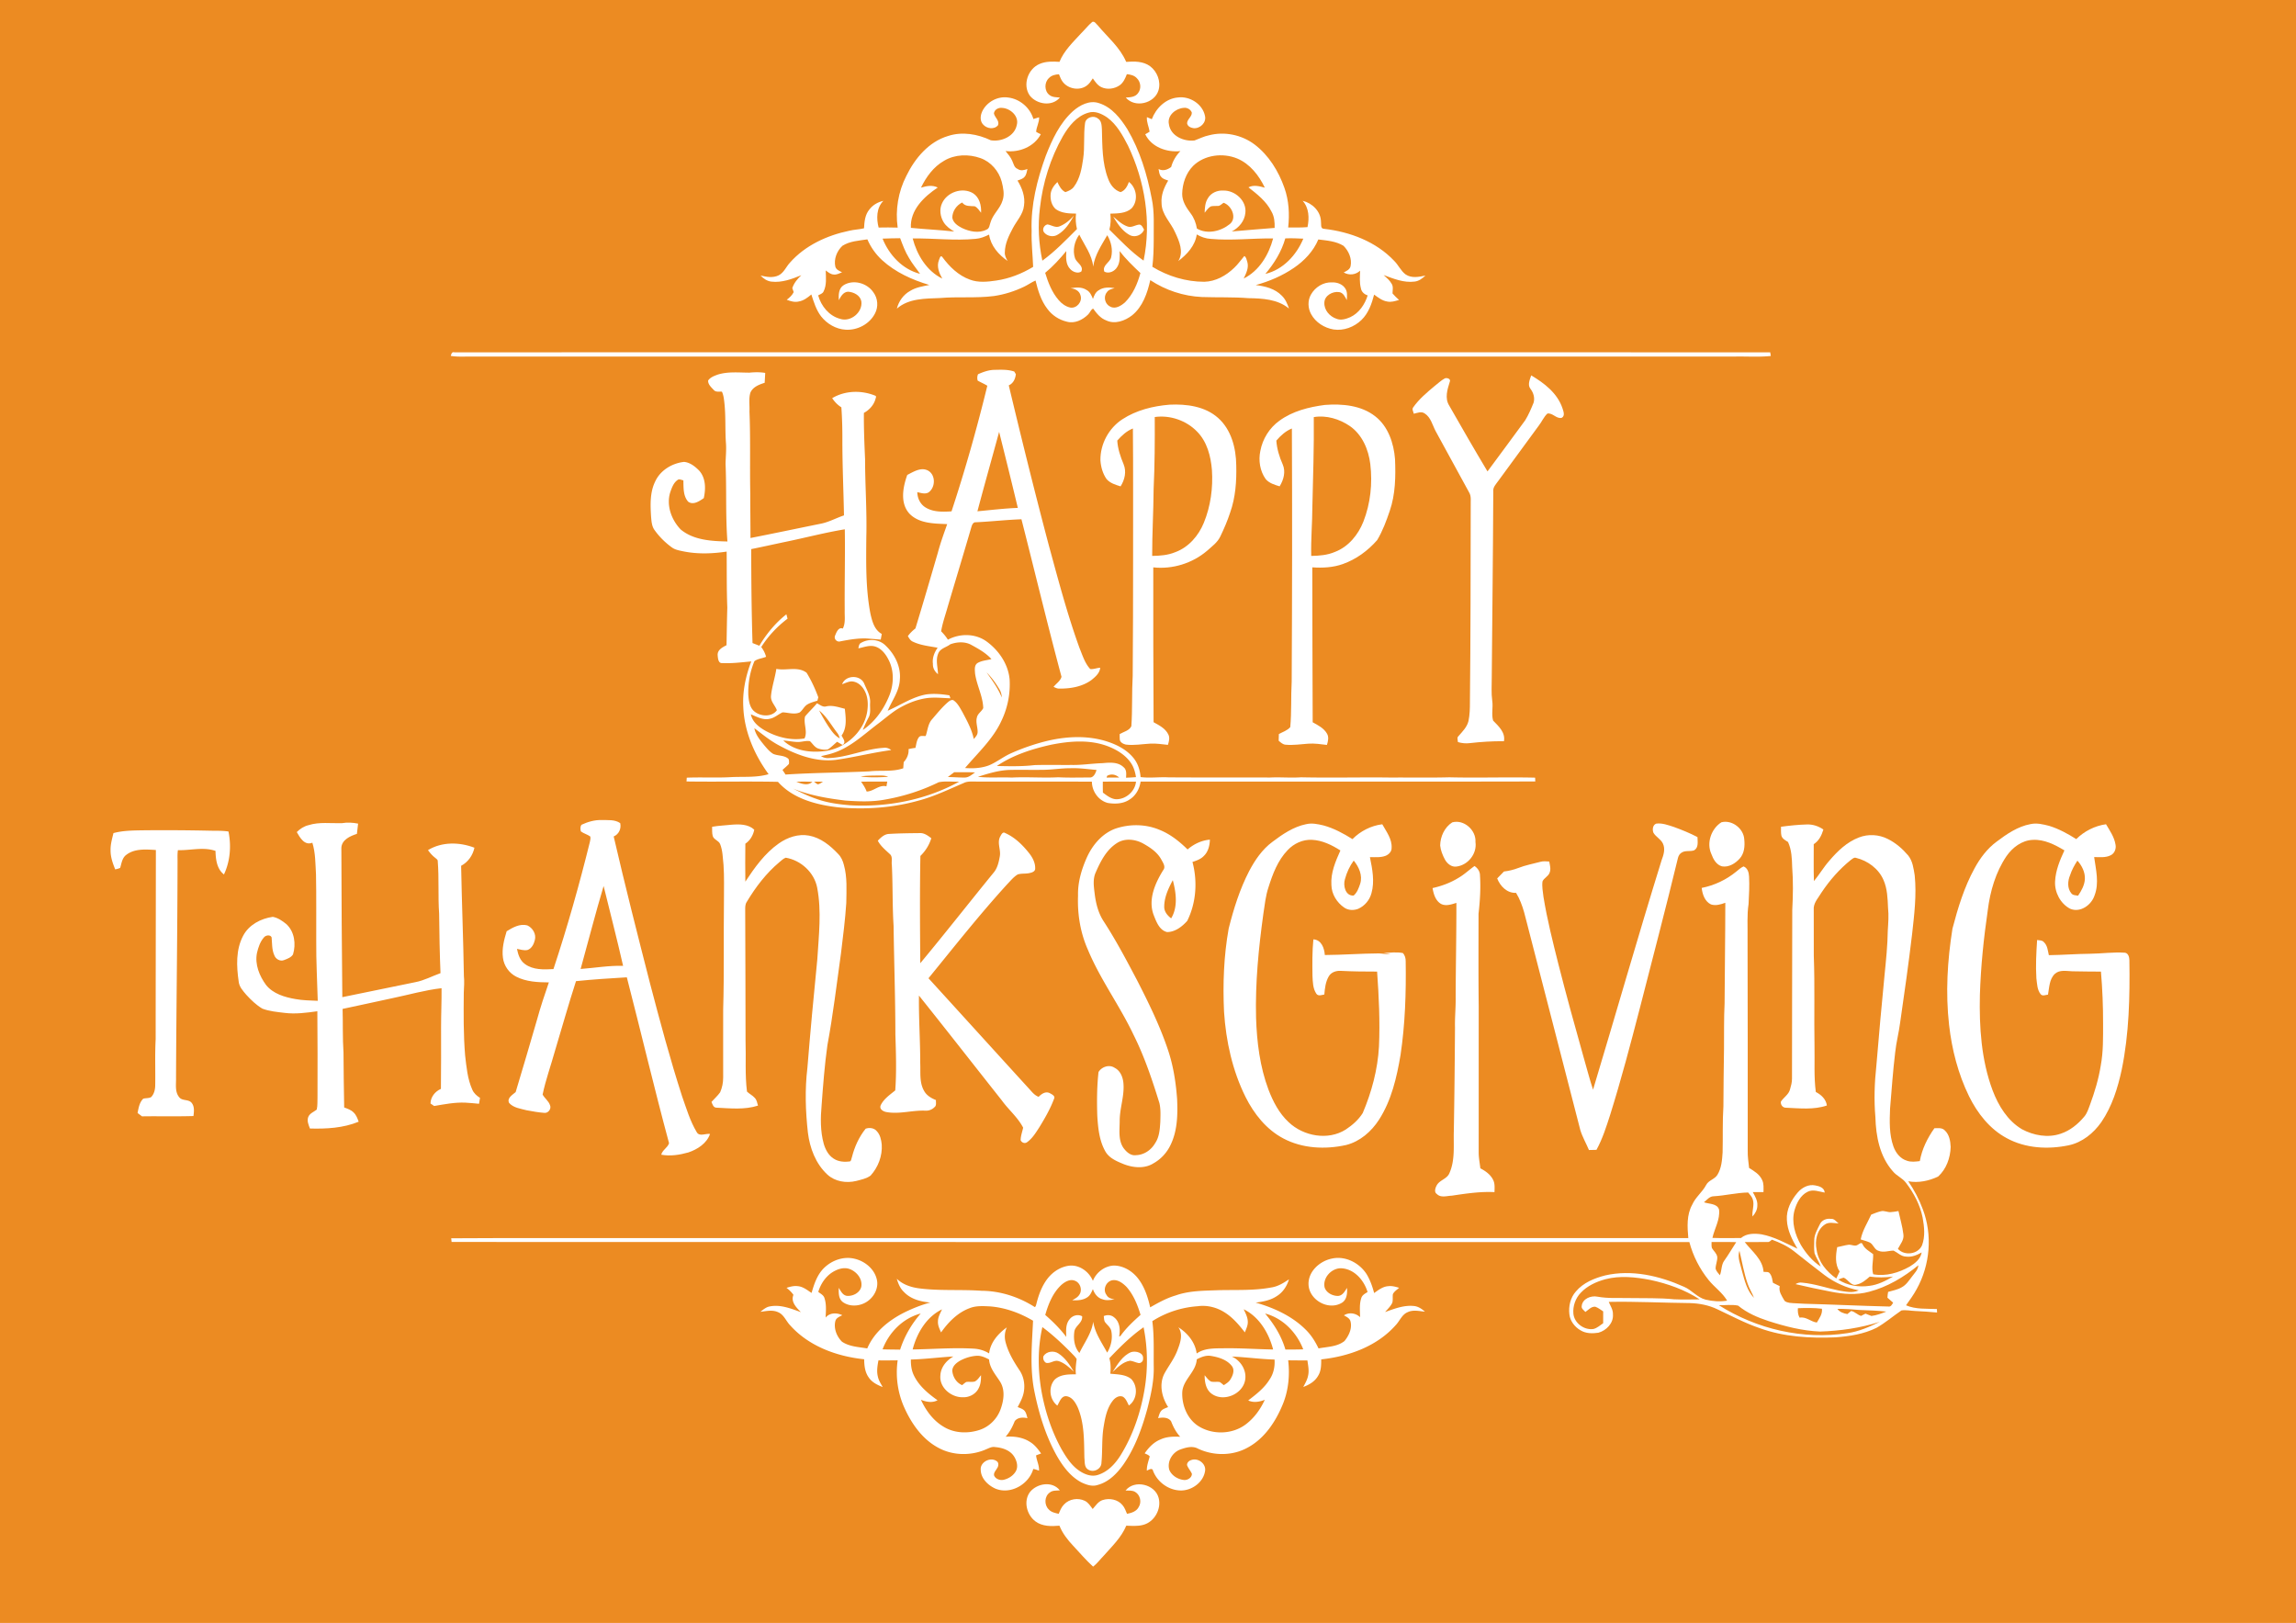 <svg xmlns="http://www.w3.org/2000/svg" viewBox="0 0 1920 1357"><path fill="#EC8B22" d="M0 0h1920v1357H0z"/><g fill="#FFF"><path d="M913.41 18.31c2.01-.79 3.17 1.71 4.48 2.79 8.26 9.93 18.73 18.49 23.86 30.64 6.74-.53 14.18-.59 19.92 3.56 6.04 4.48 9.32 12.92 7.11 20.22-3.29 11.04-19.77 15.04-27.37 6.04 3.67-.16 8.12-.39 10.36-3.82 2.83-3.68 2.18-9.25-1.14-12.4-2.12-2.33-5.31-3.02-8.3-3.32-1.34 3.44-2.88 7.06-5.99 9.27-4.36 3.06-10.42 3.86-15.3 1.6-3.21-1.5-5.22-4.55-7.19-7.35-1.51 2.24-2.95 4.64-5.23 6.17-6.12 4.39-15.47 2.63-19.94-3.3-1.43-1.89-2.24-4.13-3.12-6.3-3.02.15-6.18.84-8.33 3.11-4.04 3.61-4.02 10.88.35 14.21 2.47 1.96 5.75 1.88 8.74 2.11-6.44 7.8-19.32 5.81-25.17-1.62-6.26-8.83-1.54-22.45 8.23-26.47 5.21-2.27 11.04-2.09 16.6-1.74 3.81-9.37 11.3-16.41 18-23.73 3.21-3.15 5.97-6.78 9.43-9.67z"/><path d="M821.27 93.3c3.76-8 12.91-13.06 21.71-11.77 9.76 1.12 18.47 8.52 21.18 17.97 1.58-.48 3.18-.94 4.78-1.42.22 4.27-2.29 8.01-2.47 12.17 1.22.78 2.56 1.36 3.89 1.98-5.57 10.5-18.03 15.45-29.49 14.06 2.07 2.54 4.27 5.07 5.57 8.12 1.18 2.48 1.61 5.73 4.52 6.83 2.49 1.83 5.56 1.02 8.21.06-.57 2.22-.78 4.7-2.35 6.49-1.47 1.85-3.87 2.39-5.96 3.18 3.87 6.21 6.58 13.52 5.45 20.94-.75 7.33-6.19 12.75-9.44 19.04-3.28 6.19-6.53 12.84-6.6 20-.19 2.64 1.02 5.03 2.33 7.23-7.54-5.19-14.16-12.68-15.49-22.05-3.55 1.78-7.31 3.28-11.3 3.58-17.52 1.69-35.07-.61-52.6-.32 3.57 13.69 11.67 27.14 24.74 33.55-2.62-4.63-4.89-10.15-2.78-15.44.51-1.14 1.19-4.61 2.8-2.64 5.91 8.07 13.42 15.45 23 18.91 7.04 2.69 14.77 1.89 22.05.81 10.97-1.58 21.47-5.71 30.92-11.44-.38-10.06-1.56-20.08-1.26-30.15-.77-21.45 4.54-42.63 11.81-62.66 5.28-13.55 11.68-27.33 22.61-37.27 5.83-5.13 13.96-9.51 21.86-6.84 10.75 3.36 18.1 12.74 23.84 21.93 10.42 17.74 16.49 37.73 20.31 57.85 2.45 11.5 1.49 23.32 1.66 34.99-.06 7.36-.24 14.75-1.15 22.07 13.03 7.94 28.14 12.55 43.45 12.54 9.46-.22 18.23-5.13 24.91-11.59 3.23-2.98 5.69-6.63 8.55-9.94 1.72.91 1.9 3.26 2.51 4.94 1.44 4.87-1.02 9.59-3.03 13.88 13-6.46 21.01-19.88 24.6-33.53-17.36-.22-34.73 1.96-52.06.39-4.19-.23-8.2-1.6-11.78-3.73-1.38 9.45-8.15 16.73-15.49 22.26 4.85-7.59.82-16.7-2.6-23.99-3.55-8.21-11.22-14.85-11.35-24.31-.57-6.81 2.09-13.3 5.55-19-2.06-.77-4.4-1.28-5.83-3.08-1.7-1.76-1.76-4.32-2.24-6.57 3.63 1.94 7.5.66 10.55-1.72 1.36-5.03 4.07-9.57 7.71-13.28-11.35 1.23-24.18-3.29-29.39-14.08 1.23-.69 2.49-1.36 3.66-2.18-.63-4.07-2.61-7.89-2.27-12.12 1.36.57 2.71 1.15 4.1 1.72 3.51-9.29 11.66-17.31 21.9-18.18 9.86-1.27 20.53 5.47 22.56 15.39 1.37 5.68-4.16 10.88-9.66 10.28-2.31-.39-4.98-1.51-5.29-4.15.1-3.4 4.15-5.46 3.94-8.9-.94-2.62-3.92-4.32-6.67-3.94-6.73.42-14.1 6.37-12.46 13.74 1.4 9.85 12.48 14.59 21.42 13.53 4.01-1.45 7.84-3.49 12.07-4.32 13.03-3.42 27.43-.4 38.15 7.7 11.89 9.03 20 22.28 24.92 36.22 3.78 10.6 4.39 22.03 3.16 33.15 5.38.05 10.78.13 16.16-.29 1.57-7.52 1.35-16.02-4.07-22.02 7.95 1.9 15.02 8.68 15.31 17.15.4 2.13-.73 6.22 2.54 6.29 21.65 2.45 43.53 10.68 58.72 26.8 3.55 3.49 5.52 8.38 9.59 11.36 4.9 3.33 11.12 2.06 16.53.93-2.54 2.34-5.44 4.61-8.98 5.01-9.04 1.21-17.7-2.39-25.99-5.45 2.46 2.23 5.11 4.4 6.75 7.35 1.5 2.4.74 5.36.69 8.02 1.65 1.96 3.53 3.73 5.45 5.45-3.23.93-6.59 2.09-9.97 1.3-4.17-.66-7.54-3.38-10.87-5.76-1.99 7.66-4.75 15.58-10.57 21.2-6.12 5.91-14.88 9.25-23.39 7.94-7.69-1.31-15.02-5.92-18.76-12.87-2.72-4.96-2.96-11.36-.1-16.31 3.49-6.25 10.48-10.61 17.73-10.17 4.35-.18 9.1 1.62 11.28 5.59 1.59 2.82 1.12 6.14.95 9.23-1.43-2.72-2.95-6.23-6.39-6.71-5.4-.83-12.26 2.83-12.36 8.81-.32 6.15 4.42 11.58 10.06 13.46 3.79 1.59 7.97.24 11.55-1.28 7.39-3.43 12.23-10.65 14.61-18.24-2.83-.86-5.17-2.94-5.67-5.94-1.26-4.8-.82-9.82-.65-14.71-3.82 3.51-9.25 4.08-13.73 1.47 2.29-1.21 5.14-2.39 5.75-5.24 1.33-6.15-1.57-12.75-5.92-17.05-6.26-3.86-13.91-4.42-21.05-5.29-4.1 9.81-11.66 17.78-20.36 23.71-9.7 6.65-20.67 11.34-31.98 14.42 7.83.93 16.12 2.98 21.79 8.86 3.05 2.9 4.69 6.86 6.02 10.78-9.43-7.84-22.15-8.51-33.85-8.69-12.98-1.03-26.01-.5-39-.96-15.32-.68-30.36-5.66-43.14-14.11-2.45 10.82-6.3 22.25-15.25 29.46-5.95 4.57-14.35 7.68-21.55 4.23-4.84-1.77-8.07-5.89-10.99-9.9-2.01.83-2.64 3.49-4.23 4.95-4.53 4.52-11.31 7.83-17.78 5.98-6.46-1.5-12.34-5.33-16.26-10.69-5.33-6.9-7.87-15.38-9.9-23.72-3.26 1.41-6.15 3.53-9.34 5.07-8.03 3.88-16.64 6.63-25.48 7.91-14.96 1.92-30.09.38-45.09 1.67-12.33.5-26.19.2-36.05 8.87 1.54-6.22 5.51-11.79 11.19-14.88 4.81-2.98 10.5-3.83 15.96-4.92-14.35-4.26-28.44-10.61-39.57-20.82-5.23-4.84-9.44-10.75-12.24-17.3-7.06 1.07-14.66 1.45-20.84 5.35-4.64 4.29-7.38 11.15-5.96 17.43.69 2.63 3.46 3.65 5.64 4.74-2.27.9-4.56 2.23-7.09 1.87-2.58-.19-4.61-1.93-6.58-3.41.11 5.86.94 12.16-1.81 17.58-.8 1.85-2.93 2.34-4.51 3.27 2.48 8.97 9.14 17.22 18.4 19.63 8.74 2.94 19-5.49 17.7-14.64-.94-5.1-6.48-7.82-11.23-8.06-3.96.3-5.94 4.02-7.62 7.1-.23-4.41-.22-9.82 3.97-12.51 8.13-5.13 19.8-1.85 25.01 6.02 3.67 4.93 4.21 11.89 1.4 17.36-4.48 9.03-14.83 14.49-24.79 13.79-8-.49-15.46-4.9-20.38-11.12-4.14-5.38-6.11-11.97-8.17-18.33-3.07 2.59-6.41 5.18-10.48 5.86-3.44.88-6.91-.21-10.11-1.43 2.34-1.74 4.52-3.74 5.83-6.4-.3-.83-.88-2.49-1.18-3.33 1.41-4.28 4.33-7.76 7.56-10.8-7.89 3.23-16.34 6.39-25.02 5.36-3.6-.41-6.65-2.51-9.06-5.08 4.92 1.15 10.37 2.17 15.13-.18 4.42-2.22 6.22-7.16 9.44-10.63 12.72-14.41 30.99-22.78 49.55-26.64 4.08-1 8.31-1.07 12.39-2.06.28-5.51.82-11.42 4.55-15.82 2.83-3.72 7.08-6.12 11.61-7.13-5.82 5.86-5.91 14.81-3.95 22.32 5.3-.18 10.62-.06 15.93.05-2.1-14.76.45-30.05 7.28-43.3 7.15-14.67 18.76-28.55 34.92-33.33 11.79-3.85 24.69-1.6 35.69 3.62 8.8 1.44 19.85-3.27 21.72-12.79 2.01-7.37-5.38-13.92-12.25-14.3-2.99-.45-6.67 1.47-6.87 4.73.81 3.38 4.84 5.96 3.42 9.76-3.15 3.88-9.5 2.9-12.52-.65-2.69-2.86-2.35-7.41-.76-10.74m67.54 20.54c-10.47 18.41-16.9 39.07-19.23 60.1-1.82 14.64-1.05 29.58 2.04 44 10.61-7.7 19.69-17.19 28.94-26.42-1.01-4.23-1.3-8.6-.79-12.93-5.71-.04-11.88-.26-16.76-3.61-3.5-2.83-4.75-7.71-4.51-12.05.14-4.27 2.76-7.85 5.7-10.73 1.52 3.3 3.23 6.74 6.65 8.43 2.73-.93 5.54-2.12 7.24-4.59 4.96-6.68 6.47-15.13 7.63-23.18 1.51-9.92.21-20.03 1.6-29.95.61-4.67 7.08-6.8 10.64-3.89 3.16 1.79 3.25 5.81 3.45 9 .38 13.88.14 28.23 5.19 41.39 1.79 4.99 5.17 9.59 10.43 11.22 3.85-1.31 5.66-4.99 6.99-8.53 6.66 5.13 7.97 15.92 2.18 22.14-4.78 4.29-11.7 4.19-17.73 4.4.49 4.47.36 9.01-.78 13.39 9.18 8.99 17.99 18.49 28.58 25.86 6.71-32.35 1.14-66.54-13.06-96.17-4.49-8.69-9.39-17.69-17.46-23.57-4.52-3.05-10.23-5.74-15.73-3.91-9.71 2.8-16.31 11.24-21.21 19.6m-99.37 20.58c-8.81 4.99-14.99 13.51-19.32 22.47 4.55-1.41 9.57-2.38 14.02-.1-11.38 7.56-23.3 18.86-22.46 33.72 12.06 1.22 24.19 1.7 36.24 3.09-3.39-1.99-6.7-4.36-8.82-7.74-2.89-4.71-3.8-10.91-1.34-15.98 4.2-9.28 16.96-13.58 25.78-8.38 5.51 3.42 7.15 10.29 6.84 16.38-1.64-1.92-2.98-4.42-5.39-5.44-3.74-.26-7.92.36-10.42-3.13-4.8 2.3-8.22 7.34-8.25 12.7.63 4.18 4.52 6.8 8.02 8.59 6.3 2.99 14.11 4.74 20.62 1.37 2.47-.89 2.46-3.84 3.27-5.91 1.92-6.93 8.16-11.62 10.15-18.53 1.75-5.11.5-10.59-.75-15.66-2.4-8.84-9-16.54-17.69-19.65-9.83-3.54-21.41-3.26-30.5 2.2m208.25 4.3c-6.06 6.12-8.96 14.85-9.14 23.34-.07 6.22 3.49 11.57 7.07 16.34 2.83 3.69 4.49 8.11 5.23 12.68 8.71 5.14 20.1 2.31 27.58-3.76 6.22-5.19 1.4-15.53-5.24-17.78-1.67.97-3 2.89-5.13 2.63-1.89.17-3.85-.14-5.65.43-2.14 1.25-3.52 3.39-5.07 5.25.14-4.07.35-8.36 2.6-11.91 2.53-4.61 7.96-6.97 13.09-6.62 9.75-.21 19.56 8.55 18.36 18.68-.64 6.84-5.42 12.47-11.37 15.53 11.93-1.16 23.9-1.94 35.84-2.97.15-4.75-.24-9.66-2.72-13.84-4.26-8.48-11.9-14.36-19.17-20.1 4.34-2.28 9.25-.93 13.69.29-4.88-10.2-12.34-19.83-23-24.35-12.06-5-27.46-3.15-36.97 6.16m-98.71 77.33c1.49 3.79 7.47 6.29 5.18 11.02-2.88 1.87-7.04.33-9.21-2.08-3.91-3.96-3.57-9.94-3.3-15.07-5.42 6.5-11.1 12.82-17.67 18.19 2.46 8.07 5.59 16.17 11.15 22.65 2.54 3.04 5.92 5.54 9.84 6.4 5.39.92 10.29-4.94 8.58-10.13-.91-3.91-4.75-5.72-8.43-6.04 4.42-.67 9.34-1.24 13.3 1.35 2.97 1.51 4.35 4.66 5.51 7.59.96-2.75 2.13-5.7 4.8-7.22 3.9-2.72 8.87-2.56 13.36-1.82-2.41.72-5.2 1.24-6.59 3.59-3.07 3.75-1.46 9.87 2.87 11.88 4.33 2.39 9.1-.72 12.37-3.55 6.63-6.63 10.47-15.59 12.88-24.51-6.1-5.81-12.26-11.64-17.36-18.4.12 4.48.46 9.36-2.03 13.32-2.03 3.59-6.92 5.95-10.77 3.91-1.96-5.34 4.57-7.47 5.69-11.96 1.53-6.31.05-13.02-3.26-18.52-4.74 8.3-10.45 16.56-11.74 26.25-1.05-9.94-7.36-18.03-11.65-26.73-4.06 5.61-5.8 13.23-3.52 19.88m175.79-16.74c-3.1 11.07-9.31 21-16.68 29.72 14.85-3.58 26.05-15.74 31.76-29.49-5.03-.25-10.06-.45-15.08-.23m-336.77.21c5.51 13.71 16.68 25.75 31.34 29.44-3.04-4.43-6.57-8.53-9.21-13.24-3.22-5.16-5.29-10.89-7.42-16.55-4.91.05-9.81.14-14.71.35z"/><path d="M885.84 189.33c4.81-1.85 8.87-5.25 12.2-9.13-3.37 6.17-7.42 12.5-13.68 16.06-3.68 2.3-9.08 1.2-11.53-2.37-1.41-2.47.43-5.7 3.12-6.23 3.29.52 6.48 2.93 9.89 1.67zM930.93 181.1c3.74 3.16 7.39 6.76 12.16 8.32 3.46 1.15 6.55-1.52 9.93-1.62 2.03.46 2.68 2.62 3.69 4.17-1.7 4.71-7.72 6.95-12.09 4.51-6.18-3.35-10.18-9.5-13.69-15.38zM376.93 297.58c.54-1.56.85-3.59 3.06-2.99 366.78-.04 733.56-.05 1100.33.01.16 1.01.32 2.02.49 3.05-10.22 1.07-20.53.24-30.79.5-352.01-.01-704.02 0-1056.03 0-5.69-.08-11.42.37-17.06-.57zM817.87 312.91c4.46-1.98 9.21-3.69 14.15-3.67 5.4-.11 10.96-.35 16.16 1.43.32.55.98 1.65 1.31 2.2-.46 3.91-2.11 7.68-5.92 9.33 10.67 44.7 21.72 89.31 33.48 133.74 7.9 28.93 15.54 57.99 25.79 86.2 2.45 5.94 4.39 12.45 8.84 17.25 2.76.39 5.55-.97 8.35-1.05-.41 4.55-4.12 7.66-7.43 10.33-7.63 5.52-17.37 7.18-26.6 7.09-1.8.12-3.41-.72-4.96-1.46 2.2-2.77 5.69-4.86 6.62-8.42-11.73-43.73-22.29-87.81-33.49-131.69-12.71.45-25.36 1.91-38.07 2.5-2.48-.19-3.32 2.41-3.89 4.33-6.43 22.05-13.1 44.03-19.63 66.05-1.91 6.92-4.41 13.7-5.56 20.81 2.13 2.12 4.04 4.44 5.65 6.99 9.95-5.34 22.81-5.29 32.15 1.35 10.3 7.43 18.28 18.95 19.45 31.82.73 11.85-1.67 23.89-6.8 34.59-7.03 15.34-19.75 26.85-30.45 39.54 6.66.52 13.55.18 19.87-2.18 6.65-2.72 12.26-7.41 18.86-10.27 10.07-4.45 20.55-8.03 31.28-10.53 16.04-3.62 33.17-4.26 48.96.88 8.49 2.78 16.88 7.17 22.41 14.4 3.35 4.38 4.96 9.83 5.39 15.28 7.71 1 15.46-.17 23.19.23 28.35.22 56.72.01 85.09.15 8.64-.45 17.29.42 25.93-.19 25.02.55 50.04-.12 75.05.2 16.32-.1 32.64.23 48.95-.2 23.91.6 47.83-.28 71.73.3.03.8.1 2.39.13 3.18-110.02.26-220.04.02-330.06.12-.86 6.01-3.99 11.75-9.24 14.99-5.29 3.6-12.06 3.87-18.17 2.86-7.85-2.03-13.29-9.79-13.3-17.79-33.35-.19-66.71.02-100.07-.11-2.45-.06-4.95.12-7.17 1.24-12.28 5.22-24.32 11.12-37.26 14.57-21.95 6.22-45.04 7.82-67.71 5.76-18.19-2.12-37.74-7.11-50.33-21.33-25.46-.54-50.98.08-76.46-.31l.2-3.16c12.21-.52 24.44.25 36.66-.45 10.6-.59 21.46.57 31.78-2.48-11.96-16.38-20.4-35.88-21.17-56.34-.71-12.98 2.06-25.88 6.7-37.95-8.09.75-16.19 1.79-24.32 1.39-3.28.34-3.61-4.06-3.78-6.43-.45-4.53 4.01-6.78 7.39-8.52.22-10.48.33-20.95.65-31.42-.61-15.61-.39-31.23-.54-46.85-12.27 1.85-24.92 2.25-37.11-.38-3.05-.62-6.22-1.26-8.77-3.15-5.47-3.97-10.34-8.78-14.28-14.27-2.48-3.26-2.7-7.52-3.05-11.43-.6-9.82-1.03-20.18 3.39-29.26 4.25-9.43 14.14-15.4 24.19-16.5 4.95.41 9.2 3.8 12.58 7.22 5.68 6.22 5.65 15.33 3.91 23.08-3.64 2.5-8.7 6.05-13.01 2.99-4.32-4.78-3.87-11.86-4.04-17.88-1.69-.26-3.57-1.51-5.06-.13-3.26 2.38-4.62 6.42-5.91 10.07-3.46 10.96.98 23.1 8.71 31.13 10.77 8.98 25.69 9.77 39.1 10.06-1.64-21.58-.62-43.26-1.56-64.87.1-5.63.72-11.25.36-16.89-.87-11.45-.07-22.97-1.37-34.4-.35-3.09-.69-6.26-2.03-9.1-2.32-.24-5.08.62-6.8-1.42-2.06-2.17-4.91-4.69-4.73-7.9 1.8-2.71 5.13-3.9 8.07-4.97 8.58-2.69 17.67-1.63 26.5-1.62 4.38-.44 8.79-.5 13.16.21-.14 2.76-.27 5.52-.45 8.27-4.64 1.47-9.93 3.47-11.96 8.31-1.51 5.05-.48 10.42-.76 15.62.96 22.98.21 46 .69 69-.01 12.28.15 24.56.17 36.85 19.52-3.84 38.99-7.94 58.49-11.9 6.9-1.29 13.08-4.8 19.69-7.01-.38-21.07-1.38-42.12-1.34-63.2.03-9.06-.2-18.12-.84-27.16-3.12-1.94-5.67-4.6-7.68-7.66 10.88-6.52 24.71-6.77 36.28-1.95.87.82-.03 2.02-.16 2.97-1.49 4.93-5.13 8.88-9.61 11.3-.13 12.92.43 25.84.99 38.74.01 21.67 1.62 43.32 1.04 64.99-.17 21.38-.62 42.98 3.42 64.08 1.45 6.34 3.29 13.69 9.52 17.01-.3 1.57-.6 3.15-.88 4.74-3.85-.32-7.7-.64-11.55-.93-7.44-.32-14.83.97-22.1 2.36-2.94 1.02-5.9-2.07-4.45-4.95 1.03-2.63 2.86-7.19 6.37-5.7 2.48-4.84 1.41-10.35 1.6-15.55-.18-22.48.43-44.97.08-67.45-16.15 2.64-31.97 6.8-47.98 10.14-10.1 2.11-20.17 4.37-30.28 6.41.04 26.19.26 52.39 1.09 78.56 1.9.73 3.8 1.48 5.7 2.24 5.98-9.95 13.46-19.1 22.62-26.29.24.91.72 2.74.96 3.66-8.66 6.55-16.19 14.53-21.99 23.73a23.07 23.07 0 014.04 8.15c-3.16 1.34-7.06 1.56-9.76 3.67-3.73 8.86-5.43 18.6-5.1 28.2.37 5.14 1.17 11.17 5.77 14.35 5.23 3.82 14.2 4.1 18.11-1.56-1.46-3.99-5.27-7.19-4.92-11.87.73-7.68 3.32-15.06 4.48-22.69 8.41 1.72 17.81-2.39 25.28 3.21 3.96 6.45 7.18 13.41 9.8 20.52-.18.71-.56 2.13-.74 2.84-2.89.92-5.9 1.64-8.5 3.23-2.66 1.65-3.87 4.79-6.34 6.63-4.62 1.98-9.56.03-14.29-.08-3.55 1.58-6.49 4.47-10.39 5.29-5.68 1.59-11.05-1.59-16.14-3.63 1.39 6.84 7.45 11.23 13.25 14.31 9.65 5.06 20.75 7.69 31.62 5.84 2.85-5.87-1.08-12.41.47-18.39 3.08-3.82 6.82-7.14 9.92-10.99 2.55 1.12 4.82 3.49 7.86 2.55 5.28-1.15 10.39.81 15.46 2.02.79 7.47 1.99 15.87-2.73 22.38 1.19 2.46 4.19 5.81.72 7.83-1.48-.88-2.96-1.74-4.43-2.6-2.55 2.09-4.85 4.53-7.63 6.32-2.61.68-5.43.15-7.96-.61-3.2-.98-4.81-4.1-7.13-6.21-3.44-.64-6.88.75-10.34.67-4.01-.11-7.96-.98-11.96-1.26 8.68 8.28 21.5 10.2 33.02 9.06 17.91-1.49 34.7-15.82 37.26-33.91.72-5.52.54-11.37-2.1-16.4-2.07-4.31-6.22-8.1-11.21-8.15-2.75.17-5.22 1.48-7.77 2.37 2.8-7.71 15.03-8.11 18.39-.72 2.16 5.32 5.48 10.59 5.02 16.55-.25 4.09.81 8.58-1.44 12.29-1.72 3.3-3.33 6.65-4.64 10.13 10.38-7.03 17.83-17.8 22.38-29.36 3.63-9.5 3.8-20.67-1.1-29.77-2.4-4.65-5.99-9.2-11.22-10.71-4.67-1.29-9.27.68-13.79 1.59.35-1.84.55-4.02 2.58-4.78 6.24-3.51 14.8-2.85 20 2.27 7.7 7.2 13.07 17.7 12.1 28.45-.34 9.67-6.51 17.61-10.16 26.21 10.72-4.7 20.69-11.6 32.39-13.66 6.39-.82 12.88-.25 19.21.79.28.82.56 1.64.85 2.47-6.61-.2-13.26-1.03-19.86-.13-8.82 1.26-17.18 4.8-24.76 9.4-5.82 3.74-11.01 8.37-16.56 12.5-11.5 8.73-22.31 19.07-36.26 23.78-3.51 1.22-7.16 1.97-10.77 2.81 1.9 1.21 4.14 1.82 6.41 1.62 15.72-.51 30.33-7.67 45.99-8.57 2.32-.37 4.49.47 6.29 1.9-15.51 2.04-30.69 5.98-46.17 8.16-16.68 2.03-33.03-4.15-47.44-11.98-7.54-3.94-14.08-9.4-20.83-14.49 1.02 5.52 4.73 9.87 8.14 14.11 2.27 2.67 4.55 5.49 7.58 7.34 4.12 1.86 9.4.99 12.87 4.29.46 1.32.55 2.77.3 4.17-1.64 1.81-3.59 3.3-5.35 4.98.84 1.28 1.69 2.57 2.54 3.87 23.33-1.53 46.73-1.58 70.07-2.67 9.43-1.1 19.24.61 28.36-2.57.12-1.72.23-3.44.38-5.15 2.74-2.98 4.39-6.79 4.05-10.89 1.9-.42 3.81-.82 5.76-1.01.75-3.01.96-6.34 2.89-8.9 1.34-1.73 3.82-.79 5.7-1.09 1.65-4.66 1.83-10.05 5.27-13.88 4.03-4.67 7.91-9.51 12.5-13.65 1.46-1.25 3.04-2.83 5.16-2.46 3.71 2.33 5.65 6.45 7.81 10.11 3.78 7.19 7.83 14.42 9.46 22.47 1.43-1.7 3.2-3.46 3.21-5.84.1-4.06-1.73-8.09-.62-12.13.64-3.32 3.97-5 5.32-7.92-.29-10.03-5.49-19.1-6.84-28.94-.17-2.92-.81-6.73 1.98-8.67 3.53-2.12 7.8-2.33 11.73-3.33-4.55-5.08-10.57-8.45-16.47-11.68-5.43-3.19-12.3-2.8-18.01-.68-3.36 2.64-8.54 3.41-10.09 7.86-2.26 5.47-.24 11.44-.14 17.1-2.66-2.09-4.43-5.18-4.24-8.63-.65-4.89 1.18-9.57 3.95-13.48-6.95-1.32-14.19-1.95-20.65-5.05-2.08-.84-3.16-2.86-4.26-4.66 1.76-2.44 3.91-4.58 6.32-6.4 6.44-21.08 12.61-42.25 18.77-63.41 2.14-8.1 5.02-15.96 7.8-23.84-10.84-.5-23.46-.36-31.59-8.77-8.01-8.84-5.46-22.15-1.8-32.37 5.17-2.59 11.21-6.6 17.08-3.78 6.82 3.46 6.67 14.15.76 18.37-2.87 1.76-6.43.46-9.43-.18.05 5.03 2.45 10.09 6.82 12.75 6.49 4.05 14.44 3.74 21.78 3.31 11.4-34.58 21.32-69.66 29.94-105.04-2.59-1.61-5.42-2.77-8.05-4.28-.53-1.75-.46-3.68.29-5.34m-.52 114.6c11.25-1.04 22.5-2.41 33.78-2.84-5.06-21.23-10.35-42.4-15.63-63.57-6.01 22.14-12.28 44.22-18.15 66.41m20.38 155.74c-.12-2.45-.71-4.86-2.01-6.95-3.01-5.05-6.47-9.89-10.69-14.01 4.77 6.65 9.67 13.28 12.7 20.96m-152.75 10.8c2.51 4.77 5.2 9.45 8.2 13.93 2.46 3.59 5.06 7.38 9.07 9.39-.48-1.61-1.04-3.19-2.08-4.51-4.94-6.37-8.82-13.67-15.19-18.81m193.82 28.68c-15.81 3.55-31.68 8.57-45.19 17.75 10.49.21 21.03.49 31.48-.75 10.29-.3 20.58-.03 30.87-.12 8.66.19 17.23-1.24 25.87-1.49 6-.53 13-1.22 17.72 3.35 2.71 2.13 2.28 5.77 2.08 8.81 2.77-.1 5.54-.26 8.32-.49-.67-4.35-1.94-8.71-4.55-12.31-4.52-6.34-11.43-10.53-18.57-13.35-15.28-5.96-32.28-4.57-48.03-1.4m-7.83 20.96c-9 .15-18-.15-27 .09-9.02.33-17.67 3.03-26.21 5.73 9.41 1.1 18.87.2 28.31.65 12.95-.69 25.91.43 38.86-.25 8.7.45 17.42.19 26.13.17 3.39.29 5.11-3.54 5.89-6.3-7.32-.67-14.63-1.73-22-1.44-8.02-.02-15.96 1.41-23.98 1.35m-78.36 6.03c4.8-.01 9.59.5 14.4.39 3.29-.1 5.79-2.53 8.37-4.26-5.81-.3-11.62-.11-17.43-.18-1.79 1.34-3.57 2.69-5.34 4.05m133.19-.99c-.11.36-.31 1.09-.41 1.45 3.49-.04 6.99-.05 10.49-.06-2.83-2.57-6.69-3.37-10.08-1.39m-206.1.54c7.62.99 15.37.73 23.02.26-2.73-1.3-5.81-1.04-8.74-1.09-4.77.11-9.57-.03-14.28.83m-53.8 4.38c4.28 1.65 9.48 3.62 13.43.13-4.47-.33-8.96-.31-13.43-.13m14.83-.02c1.07.75 2.02 1.74 3.3 2.17 1.52-.4 2.83-1.36 4.19-2.12-2.5-.11-5-.13-7.49-.05m39.32 0c1.86 2.55 3.57 5.23 4.67 8.21 5.94-.14 10.32-5.94 16.56-4.35.21-1.35.45-2.66.68-3.99-7.3.1-14.61-.08-21.91.13m64.86.45c-14.11 6.93-29.24 11.75-44.72 14.45-10.92 2.1-22.09 1.62-33.12.86-14.93-1.8-29.95-4.32-43.95-10.02 6.23 3.03 12.43 6.18 19.02 8.4 9.23 3.44 19.07 4.74 28.84 5.55 31.36 1.75 63.47-4.56 91.09-19.72-5.7.19-11.57-.73-17.16.48m137.31-.53c-.03 3.05-.02 6.11.06 9.18 3.29 2.39 6.66 5.23 10.92 5.53 8.18.23 15.96-6.49 16.76-14.68-9.24-.09-18.49-.05-27.74-.03z"/><path d="M1280.44 313.89c10.97 6.42 21.94 14.93 26.14 27.43.8 2.5 2.39 6.37-.59 8.03-4.5 1.1-7.48-4.3-12-3.56-3.06 2.84-4.65 6.84-7.19 10.09-11.31 15.33-22.46 30.78-33.78 46.1-1.9 2.74-4.74 5.38-4.28 9.04-.19 51.86-.87 103.72-1.27 155.58 0 6.44-.48 12.93.4 19.34.86 5.49-.83 11.14.72 16.56 4.57 4.7 10.44 9.92 9.07 17.26-9.58-.09-19.16.52-28.67 1.61-3.3.41-6.62.06-9.79-.88-.1-1.71-1.08-3.71.48-5.03 3.29-3.78 7.09-7.5 8.32-12.54 1.1-5.24 1.22-10.64 1.21-15.97.59-54.65.57-109.31.67-163.96-.18-3.81.74-8-1.42-11.41-9.37-17.01-18.65-34.07-27.93-51.12-2.71-5.08-3.96-11.49-9.14-14.76-2.83-2-6.15-.4-9.12.24-.3-1.7-1.74-3.63-.54-5.25 4.89-7 11.51-12.52 18.02-17.96 2.79-2.15 5.35-4.67 8.48-6.35 1.81-.76 5.26.42 4.14 2.85-2 6.34-4.36 13.72-.5 19.86 10.52 18.45 21.12 36.86 32.04 55.08 10.56-14.18 21.02-28.44 31.49-42.7 2.88-4.64 5.02-9.75 7.07-14.8 1.13-4.06-.11-8.24-2.59-11.5-2.69-3.42-.57-7.7.56-11.28zM1069.85 351.82c11.03-8.1 24.7-11.49 38.06-13.24 14.43-1.08 30.27.25 42.07 9.49 10.9 8.45 15.55 22.54 16.59 35.83.6 14.48.36 29.33-4.38 43.19-2.85 8.42-5.98 16.88-10.55 24.52-7.75 8.86-17.6 16.11-28.76 20.03-8.16 2.92-16.93 3.33-25.49 2.74.03 43.19.18 86.37.33 129.55 4.42 2.44 9.3 4.88 11.93 9.42 1.77 2.93.95 6.47-.03 9.52-5.17-.62-10.36-1.43-15.57-1.05-6.32.45-12.65 1.45-18.98.86-2.36-.16-4.11-1.9-5.79-3.33.05-1.87.1-3.72.16-5.57 3.2-1.81 7.12-2.92 9.53-5.82 1.17-12.61.47-25.35 1.19-38 .39-70.55.49-141.11.16-211.67-5.21 2.11-9.4 5.91-13 10.13.49 6.93 2.53 13.63 5.35 19.94 2.64 6.06.75 12.9-2.58 18.28-4.2-1.26-8.78-2.61-11.7-6.08-4.78-6.74-6.15-15.54-4.44-23.55 1.87-10.01 7.62-19.24 15.9-25.19m28.79-3.06c.25 24.86-.59 49.71-1.18 74.55-.04 13.85-1.31 27.67-.97 41.53 6.75-.12 13.63-.65 19.9-3.38 11.25-4.3 19.37-14.29 23.72-25.27 5.96-15.22 7.71-31.98 5.78-48.18-1.49-12.18-6.76-24.59-17.12-31.78-8.68-5.91-19.63-9.24-30.13-7.47zM938.56 350.58c11.68-7.65 25.69-11.08 39.47-12.21 14.08-.67 29.58 1.29 40.52 11.02 11.12 9.81 15.07 25.3 15.25 39.62.34 13.34-.6 26.91-5.1 39.57-2.22 6.82-5.06 13.41-8.17 19.86-2.34 5.1-7.06 8.42-11.1 12.07-12.34 10.51-28.89 15.65-45.02 13.89-.09 43.15.07 86.31.26 129.47 4.64 2.56 9.88 5.17 12.3 10.17 1.47 2.78.56 5.96-.31 8.77-4.88-.48-9.75-1.31-14.66-1.04-6.9.36-13.83 1.72-20.73.77-2.17-.57-4.96-2.02-4.89-4.61-.11-1.39-.07-2.77-.05-4.14 3.29-1.94 8.13-2.89 9.76-6.63.96-14.02.31-28.11 1.12-42.14.26-33 .34-66 .33-99-.09-35.92.18-71.84-.17-107.75-5.24 2.09-9.4 5.94-13.07 10.13.44 6.88 2.65 13.45 5.3 19.76 2.56 6.14.96 13.07-2.53 18.5-4.19-1.29-8.73-2.63-11.7-6.06-3.23-4.59-4.79-10.2-5.15-15.76-.2-13.55 6.98-26.87 18.34-34.26m27.09-1.89c.09 20.11.01 40.23-.95 60.31-.11 18.62-1.25 37.2-1.21 55.82 6.56-.07 13.24-.6 19.38-3.15 11.15-4.11 19.44-13.77 23.84-24.59 5.7-13.9 7.75-29.2 6.75-44.15-.95-11.49-4.04-23.59-12.38-32.02-8.97-9.32-22.63-14.02-35.43-12.22zM486.35 689.58c5.21-2.4 10.88-4.09 16.67-3.9 5.22.14 11.1-.59 15.62 2.57 1.03 4.6-1.07 9.28-5.45 11.16 9.52 41.11 19.9 82.02 30.4 122.9 8.31 31.62 16.72 63.24 26.8 94.35 3.58 10.09 6.62 20.55 12.14 29.79 2.18 4.32 7.55 1.09 11.22 1.69-2.72 7.92-10.5 12.89-18.1 15.45-7.32 2.08-15.13 3.3-22.68 1.9.91-3.99 5.34-5.76 6.51-9.62-12.41-46.04-23.37-92.51-35.3-138.69-14.19.82-28.38 1.75-42.51 3.2-6.31 19.4-11.76 39.07-17.67 58.59-3.35 12.09-7.71 23.94-10.24 36.24 1.71 3.18 5.03 5.34 6.18 8.89 1.33 2.92-1.4 6.7-4.57 6.43-5.03-.35-10-1.27-14.95-2.18-5.07-1.34-11.04-2-14.69-6.14-2-4.13 2.9-6.78 5.48-9.07 6.01-20.06 11.98-40.13 17.78-60.24 2.91-10.63 6.38-21.07 9.98-31.47-9.26-.05-18.99-.51-27.38-4.83-5.95-3.05-10.13-9.03-11-15.66-1.06-7.56.9-15.09 3.09-22.28 5.1-3.15 10.99-6.52 17.22-4.92 4.52 2 7.7 7.31 6.36 12.25-.83 3.42-2.64 7.19-6.24 8.36-2.94.57-5.86-.41-8.71-.95.93 4.73 2.53 9.75 6.66 12.67 6.83 5.04 15.79 4.67 23.84 4.23 11.59-34.99 21.6-70.49 30.45-106.26.27-1.52.8-3.14.31-4.65-2.43-1.74-5.45-2.42-7.83-4.22-.47-1.79-.68-4.15.61-5.59m18.41 51.25c-6.88 22.98-12.79 46.25-19.22 69.37 11.83-.87 23.64-2.97 35.52-2.61-5.08-22.34-10.86-44.51-16.3-66.76zM1214.4 687.62c9.75-2.74 20.11 6.49 19.44 16.42 1.43 9.76-6.22 19.35-15.88 20.52-4.14.62-7.74-2.42-9.64-5.81-1.93-3.66-3.56-7.6-4-11.74.08-7.5 3.65-15.28 10.08-19.39zM1439.51 687.54c8.9-2.3 18.7 5.3 19.12 14.41.58 5.48.06 11.55-3.76 15.86-3.64 4.1-9.14 7.55-14.82 6.59-4.86-1.27-7.4-6.11-9-10.46-4.18-9.25.01-21.1 8.46-26.4zM258.01 689.94c9.05-2.84 18.62-1.39 27.91-1.66 4.51-.75 9.07-.53 13.54.39-.36 2.85-.73 5.69-1 8.56-5.56 1.78-12.68 4.91-13 11.66.07 41.62.4 83.25.8 124.87 20.33-4.22 40.67-8.35 61.01-12.52 7.4-1.38 14.05-5.05 21.09-7.55-.7-16.56-.96-33.14-1.15-49.72-1.02-14.67.01-29.42-1.16-44.08 0-1.34-1.45-1.88-2.22-2.71-2.35-1.76-4.22-4.01-5.94-6.35 11.65-7.12 26.4-6.82 38.85-2.02-1.38 6.38-5.3 12.05-11.13 15.11.56 30.7 1.84 61.38 2.31 92.08.47 4.67.13 9.35-.09 14.03-.16 17.49-.33 35 1.12 52.44 1.14 9.65 1.96 19.59 5.98 28.57 1.25 3.03 3.76 5.22 6.47 6.93-.27 1.63-.55 3.28-.82 4.94-3.85-.35-7.7-.76-11.56-.95-8.75-.35-17.4 1.34-25.98 2.81-1.02-.71-2.03-1.42-3.04-2.11.1-5.47 3.84-10.07 8.71-12.22.2-17.16.15-34.32.13-51.47-.02-10.9.52-21.8.4-32.7-13.93 1.57-27.42 5.51-41.12 8.34-13.85 3.09-27.76 5.94-41.63 8.98.37 12.15-.06 24.32.76 36.46.13 15.32.25 30.63.57 45.95 2.8 1.03 5.79 2.01 7.92 4.22 2.19 2.05 3.18 4.94 4.2 7.68-12.85 5.3-27 6.07-40.74 5.69-1.19-3.05-2.72-6.51-1.37-9.76 1.29-3.05 4.66-4.12 7.05-6.07.8-3.5.48-7.13.63-10.68.12-23.85.05-47.69-.13-71.54-9.08 1.26-18.28 2.52-27.44 1.36-6.23-.76-12.6-1.3-18.52-3.53-5.09-2.99-9.39-7.18-13.37-11.5-2.8-3.3-6.05-6.73-6.46-11.26-1.84-12.69-2.47-26.54 3.74-38.2 4.82-9.18 14.8-14.41 24.78-15.81 4.24.76 7.97 3.33 11.26 6.01 6.97 6.27 8.28 16.81 5.66 25.42-1.55 2.54-4.67 3.64-7.33 4.67-3.29 1.49-7.2-.76-8.32-4-2.14-4.7-1.76-9.94-2.25-14.94-1.01-2.49-4.95-1.84-6.4 0-3.2 3.64-4.76 8.43-5.85 13.08-1.9 9.5 2.04 19.15 7.59 26.72 5.94 7.42 15.63 10.24 24.63 11.8 6.14 1.12 12.39 1.18 18.61 1.46-.46-16.63-1.39-33.23-1.26-49.87-.09-18.64.18-37.28-.2-55.91-.54-8.85-.38-17.89-3.05-26.43-6.46 2.67-10.38-4.22-13.02-8.89 2.72-2.73 6.05-4.89 9.83-5.78zM595.5 691.31c5.43-.98 10.96-1.13 16.43-1.75 6.4-.51 13.84-.5 18.82 4.18-.92 4.68-3.44 9.03-7.46 11.7-.15 10.57-.11 21.14-.01 31.72 7.81-11.79 16.23-23.66 27.95-31.89 7.27-5.12 16.35-8.24 25.28-6.59 9.76 1.78 17.79 8.31 24.41 15.36 2.48 2.45 3.89 5.74 4.75 9.08 2.93 10.38 2.15 21.28 2.02 31.94-.91 14.05-2.74 28.02-4.42 42-3.6 25.66-6.62 51.42-11.37 76.9-2.33 16.58-3.6 33.3-4.83 50-.97 10.8-1.14 21.9 1.78 32.43 1.41 4.83 3.94 9.65 8.31 12.4 4.04 2.67 9.16 2.96 13.83 2.26 1-.84.94-2.37 1.42-3.5 2.17-8.57 5.9-16.9 11.47-23.79 3.09-1.15 7.18-.66 9.35 2.08 2.83 2.97 3.69 7.19 4.11 11.14.64 9.46-2.98 18.99-9.32 25.98-3.47 2.58-7.91 3.39-12.02 4.49-8.26 2.02-17.73.56-24.11-5.34-9.81-9.05-14.73-22.23-16.31-35.23-1.97-17.87-2.58-35.97-.41-53.85 2.46-30.34 5.27-60.64 8.3-90.93 1.23-19.96 3.69-40.21-.14-60.04-2.52-12.69-13.65-22.79-26.26-24.9-2.05.7-3.58 2.35-5.24 3.67-11.1 9.27-19.95 20.92-27.35 33.28-1.4 2.01-1.3 4.5-1.31 6.84.21 36.35.19 72.71.29 109.06.5 14.23-.61 28.54 1.21 42.71 1.98 1.92 4.57 3.13 6.44 5.21 1.74 1.72 2.11 4.24 2.75 6.51-11.21 3.65-23.23 2.27-34.79 1.73-2.62-.08-3.24-2.86-4.1-4.81 2.4-2.7 5.16-5.09 7.25-8.05 1.72-3.86 2.53-8.14 2.53-12.37-.11-18.96.09-37.93 0-56.89.89-30.31.26-60.66.65-90.98-.03-9.97.32-19.95-.36-29.89-.66-5.83-.62-11.88-2.83-17.4-1.19-3.01-5.29-3.62-6.21-6.81-.67-2.5-.42-5.12-.5-7.66zM1092.19 689.15c4.84-1.19 9.83-.1 14.58 1.03 8.67 2.35 16.64 6.7 24.21 11.44 6.67-6.7 15.51-11.26 24.93-12.41 3.43 6.17 8.31 12.4 7.81 19.85.06 3.04-2.41 5.46-5.06 6.52-4.17 1.6-8.73 1.07-13.08 1.12 2.01 9.84 4.1 20.27 1.28 30.17-1.53 5.69-5.61 10.6-11.01 12.99-3.75 1.51-8.34 1.39-11.72-.96-6.21-4.21-10.59-11.29-10.76-18.88-.7-10.21 3.45-19.81 7.53-28.91-7.18-4.58-15.21-8.53-23.86-8.9-7.63-.38-15.09 3.11-20.25 8.62-8.27 8.57-12.57 20.05-16.08 31.22-2.37 7.08-3.09 14.54-4.22 21.89-4 28.85-6.87 57.96-6.12 87.13.67 20.34 3.19 40.88 10.39 60.04 3.82 10 8.93 19.82 16.87 27.19 12.39 11.78 32.98 15.57 47.79 6.12 5.5-3.63 10.66-8.14 14.16-13.76 7.48-17.64 12.53-36.46 13.58-55.64.92-20.89-.08-41.8-1.57-62.63-10.2.01-20.4-.08-30.58-.62-3.71-.19-7.81 1.17-9.77 4.51-2.75 4.59-3.34 10.04-3.78 15.27-2.24.38-5.08 1.69-6.68-.66-2.94-4.33-2.97-9.82-3.23-14.85-.13-10.2-.27-20.43.75-30.59 6.75.37 9.18 7.37 9.57 13.09 15.07-.08 30.12-1.26 45.19-1.36 3.28.11 6.52.86 9.83.5-1.99-.3-3.98-.56-5.95-.81 5.36-.27 10.83-1 16.16.01 1.79 1.85 2.47 4.52 2.4 7.06.39 26.12-.45 52.35-4.32 78.22-3.17 18.72-7.56 37.83-17.94 54.01-6.39 9.95-15.97 18.33-27.62 21.25-17.43 3.85-36.5 2.97-52.48-5.53-14.14-7.46-24.47-20.49-31.53-34.57-11.02-22.15-16.41-46.76-18.02-71.35-1.07-23.25-.23-46.67 3.89-69.61 4.15-16.47 9.27-32.84 17.1-47.97 4.86-9.24 10.94-18.16 19.43-24.44 8.47-6.4 17.6-12.64 28.18-14.8m32.5 45.99c-1.67 5.3.3 14.16 7.29 13.67 2.92-2.46 4.29-6.33 5.47-9.86 2.19-6.92-1.06-14.06-5.41-19.37-3.42 4.66-5.85 9.99-7.35 15.56zM1382.65 696.26c-.99-2.62-.64-6.32 2.24-7.58 5.06-.72 9.98 1.23 14.74 2.72 6.77 2.45 13.47 5.18 19.87 8.52.06 3.71 1.06 8.7-2.7 11.02-3.23 1.26-7.06-.04-10.19 1.75-1.81.9-2.93 2.69-3.42 4.6-10.17 42.06-21.19 83.91-31.93 125.83-7.72 29.79-15.56 59.58-24.76 88.96-3.22 10-6.4 20.11-11.47 29.36-2.11.05-4.21.09-6.29.14-2.35-5.59-5.44-10.87-7.22-16.68-14.1-55.04-28.43-110.03-42.58-165.07-3.13-11.27-4.92-23.14-11.15-33.28-7.51.4-13.23-5.54-15.79-12.05 1.88-1.95 3.75-3.9 5.67-5.81 4.11-.46 8.16-1.47 12.04-2.95 5.92-2.35 12.22-3.45 18.35-5.12 2.43-.7 4.97-.43 7.47-.26.55 3.1 1.61 6.43.25 9.49-1.13 3.02-4.68 4.26-5.89 7.16-.56 4.28.32 8.58.81 12.84 3.07 18.96 7.8 37.61 12.47 56.23 6.55 25.78 13.64 51.43 20.85 77.03 2.73 9.33 5.07 18.79 8.15 28.02 19.24-63.88 37.52-128.06 57.3-191.78 1.7-4.48 3.33-9.61 1.03-14.2-1.8-3.62-5.86-5.4-7.85-8.89z"/><path d="M1489.36 691.28c7.16-.96 14.39-1.73 21.63-1.92 4.94-.18 9.75 1.43 13.8 4.23-1.43 4.78-3.7 9.51-8.08 12.23.08 10.3-.21 20.61.15 30.9 4.57-5.44 8.12-11.66 12.85-16.98 6.83-8.04 14.77-15.73 24.82-19.52 7.72-3.02 16.65-2.5 24.04 1.23 6.64 3.26 12.36 8.23 17.13 13.84 3.79 4.71 4.53 10.97 5.46 16.75 1.66 16.34-.39 32.72-2.18 48.96-2.92 24.72-6.44 49.36-10 73.99-1.06 8.37-3.27 16.55-4.15 24.96-1.89 15.62-2.98 31.33-4.29 47.01-.41 10.6-.8 21.54 2.83 31.69 1.88 5.23 5.68 10.18 11.2 11.86 3.48 1.27 7.25.79 10.86.33 1.77-10.01 6.35-19.24 12.19-27.48 2.85.02 6.22-.61 8.49 1.62 3.95 3.48 4.91 9.04 5.11 14.04-.25 9.13-3.64 18.58-10.52 24.77-7.67 3.63-16.48 5.49-24.92 3.93 4.91 7.23 9.05 15.02 12.09 23.24 8.29 21.56 6.18 46.71-5.03 66.85-2.57 4.79-5.81 9.18-8.94 13.61 8.13 3.51 17.18 2.71 25.82 3.12.03.73.09 2.18.13 2.91-6.1-.58-12.2-.99-18.3-1.27-3.83-.14-7.7-1.07-11.5-.46-7 4.74-13.43 10.35-20.81 14.51-10.6 5.27-22.51 7.09-34.2 7.97-21.4.9-43.32-.34-63.62-7.73-12.25-4.12-23.62-10.29-35.29-15.73-7.2-3.47-15.16-4.96-23.09-5.18-22.58-.22-45.16-1.45-67.74-1 1.41 3.37 3.7 6.62 3.5 10.45.61 7.3-5.51 13.52-12.18 15.34-5 .76-10.51.71-14.94-2.03-4.81-2.79-8.6-7.63-9.28-13.24-.84-6.78.8-14.05 5.42-19.23 6.17-7.34 15.41-11.09 24.47-13.42 22.24-5.11 45.48.34 65.92 9.48 6.52 2.75 11.07 8.95 18.06 10.76 5.87 1.4 12.05 1.89 18.03.85-3.99-6.77-10.65-11.23-15.5-17.27-7.49-9.3-13.02-20.16-16.09-31.71-345.02-.08-690.05.08-1035.07-.08-.11-1.04-.22-2.07-.31-3.08 58.87-.38 117.76-.06 176.64-.17 285.95.02 571.91-.04 857.86.03-.84-9.4-1.48-19.46 3.3-28.01 2.75-6.28 8.5-10.45 11.64-16.46 2.05-4 7.27-4.72 9.48-8.59 3.36-5.56 3.84-12.25 4.26-18.57.32-12.84-.17-25.7.67-38.52.19-16.05.15-32.1.5-48.14.14-12.64-.15-25.29.49-37.91.13-28.07.59-56.13.61-84.19-3.79 1.38-8.01 2.68-11.99 1.38-5.18-2.48-7.15-8.48-7.77-13.8 10.54-2.07 20.52-6.79 28.84-13.58 1.96-1.57 3.82-3.35 6.16-4.4 3.42 1.29 4.48 5.17 4.62 8.48.41 7.64 0 15.31-.41 22.95-1.43 9.31-.67 18.75-.85 28.13.1 59.33.24 118.66.14 177.99-.15 4.89.63 9.73 1.15 14.59 4.2 2.56 8.77 5.3 10.87 9.99 1.59 3.14 1.15 6.76 1.18 10.16-2.99.01-5.98.01-8.95.03 1.86 3.48 4.12 7.11 3.79 11.24.03 3.5-1.75 6.66-4.06 9.16-.51-4.76 1.77-9.54.28-14.21-.66-2.31-2.43-4.04-3.89-5.85-9.74.15-19.23 2.61-28.94 3.15-3.4.07-5.58 3.07-8.01 5 4.22 1.62 11.01.86 12.61 6.12 1 8.33-3.79 15.79-5.54 23.69 7.95.29 15.92.11 23.88.09 4.74-4 11.37-3.94 17.17-3.08 10.7 2.01 20.28 7.42 30.02 12-4.36-7.38-8.45-15.34-8.81-24.07-.57-8.5 3.6-16.56 9-22.83 3.57-4.24 9.19-7.22 14.83-5.98 3.32.56 7.59 1.96 7.79 5.98-4.67-.82-9.71-3-14.29-.68-5.91 2.92-9.16 9.28-10.91 15.36-2.79 9.94.4 20.45 5.33 29.16 4.22 6.99 9.6 13.48 16.52 17.96-1.32-3.88-3.74-7.24-5.13-11.05-.59-3.61-.28-7.29-.24-10.92-.04-4.8 2.64-9.02 4.62-13.23 1.57-3.56 5.51-5.14 9.23-4.64 2.82-.36 4.49 2.3 6.49 3.81-3.85-.15-8.18-1.47-11.58.98-6.67 4.51-8.37 13.6-6.81 21.05 1.45 10.04 8.36 18.38 16.49 24.01.86-1.97 1.79-3.91 2.77-5.83-4.02-5.97-3.28-13.65-2.03-20.37 3.25-.57 6.41-1.62 9.69-2.03 2.51-.1 5.36 1.7 7.64-.01 1.14-.59 3.08-2.56 3.87-.41 1.75 3.89 5.64 5.82 8.86 8.3.24 5.62-1.6 11.3.05 16.83 10.59 1.96 21.34-1.25 30.54-6.44 4.46-2.68 9.06-6.38 9.99-11.81-3.96 2.24-8.37 4.11-13.03 3.47-4.11-.06-7.01-3.3-10.46-5-4.15.03-8.39 1.84-12.46.21-3.74-.93-4.39-5.66-7.75-7.13-2.36-1.04-4.88-1.63-7.29-2.43 1.43-7.46 5.69-13.92 8.78-20.75 2.7-1.08 5.4-2.18 8.25-2.84 2.67-.64 5.23.89 7.92.77 2.22-.09 4.41-.55 6.62-.91 1.38 6.46 3.35 12.84 4.12 19.42.77 4.64-2.62 8.33-4.58 12.19 5.44 6.11 16.91 4.61 20.19-3 2.75-7.39 1.87-15.46.5-23.04-2.1-10.67-7.33-20.53-13.89-29.12-2.97-4.07-8-5.86-11.11-9.79-10.88-12.28-14.09-29.26-14.51-45.18-1.25-14.34-.75-28.78.81-43.07 2.16-25.31 4.33-50.62 6.86-75.9 1.23-12.33 2.51-24.67 2.69-37.07.39-6.29.91-12.6.21-18.89-.35-7.87-.55-15.97-3.78-23.3-4.05-9.49-13.2-16.19-23.07-18.58-1.61-.56-2.88.83-4.08 1.62-9.64 7.71-17.85 17.11-24.69 27.35-2.37 4.07-6.02 7.81-6.51 12.66-.1 13.36.16 26.72.04 40.09.94 25.32.15 50.68.6 76.02.24 12.68-.56 25.4 1.09 38.02 4.49 2.33 8.56 6.01 9.25 11.32-11.02 3.75-22.87 2.35-34.26 1.86-2.73.05-4.53-2.51-4.22-5.06 2.31-3.58 6.53-5.9 7.65-10.21.85-2.9 1.66-5.85 1.67-8.89-.03-47.04.2-94.08.22-141.13.62-11.97.86-24-.07-35.97-.2-7.07-.45-14.39-3.48-20.93-2.17-1.39-4.88-2.69-5.55-5.42-.48-2.42-.29-4.89-.31-7.33m-11.26 347.22c-6.36.13-12.71-.06-19.06.07 5.95 7.71 15.08 14.39 15.71 24.88 1.83.29 4.31-.45 5.39 1.55 1.7 2.16 1.91 5 2.48 7.61 1.89.92 3.77 1.83 5.66 2.81-1.03 4.35 1.65 8.07 3.69 11.66.84 1.66 2.91 1.86 4.55 2.28 4.12.51 8.3.4 12.45.77 23.35.59 46.68 1.76 70.04 2.31 2.22.46 3.16-1.65 4.11-3.21-1.59-1.42-3.18-2.82-4.78-4.18.14-1.63.24-3.25.56-4.83 3.85-1.14 7.91-1.8 11.42-3.88 3.65-1.92 5.91-5.49 8.36-8.67 2.18-3.04 5.27-5.75 5.53-9.73-12.13 9.93-25.92 18.18-41.2 22.16-10.45 2.92-21.53 1.99-32.05-.09-9.87-1.91-19.71-3.99-29.49-6.29 1.65-1.03 3.53-1.57 5.5-1.25 10.53.94 20.56 4.54 30.88 6.63 5.43.84 11.29 2.36 16.52-.19-10.37-2.01-20.19-6.42-28.63-12.76-8.7-6.56-17.2-13.39-25.77-20.12-5.42-4.26-11.77-7.11-18.2-9.47-1.13.83-2.13 2.12-3.67 1.94m-46.53 5.06c1.45 2.48 4.03 4.41 4.47 7.43.21 3.35-1.45 6.52-1.38 9.88.56 2.12 2.26 3.7 3.56 5.42 1.7-3.98 1.05-8.76 3.74-12.31 3.55-4.97 6.6-10.26 9.93-15.38-6.87-.21-13.75.03-20.62-.12.05 1.67-.21 3.43.3 5.08m23 2.22c-1.95 5.93 1.03 11.66 2.24 17.4 2.12 7.71 4.2 16.13 9.95 22.02-1.55-4.05-3.97-7.71-5.32-11.83-3.14-8.97-4.66-18.38-6.87-27.59m108.97 21.64c-3.17 2.73-6.47 5.66-10.67 6.58-4.74 1.8-7.22-3.97-11-5.66-1.62.27-3.18.97-4.66 1.58 7.59 5 17.07 6.53 25.99 5.24 7.17-.83 13.63-4.22 19.8-7.75-6.48.81-12.99.97-19.46.01m-221.09 2.21c-7.55 2.06-15.04 5.45-20.49 11.22-4.5 4.65-6.85 11.31-6.22 17.75.87 7.84 9.05 13.76 16.76 12.63 3.11-.79 5.53-3.05 8.13-4.83.04-3.31.03-6.6.01-9.89-2.12-1.41-4.16-3.02-6.56-3.88-3.4-.37-5.76 2.63-8.31 4.35-1.25-1.47-3.6-2.77-3.07-5.03.57-6.04 7.79-8.88 13.12-7.75 8.96 1.65 18.1.93 27.16 1.16 12.31.24 24.66-.22 36.93 1.03 7.13.34 14.28.15 21.42.08-12.51-8.12-26.78-13.17-41.3-16.27-12.34-2.37-25.26-3.81-37.58-.57m94.9 21.68c31.64 20.08 70.44 29.1 107.61 23.38 9.54-1.35 18.45-5.27 27.03-9.49-16.12 5.2-33.02 7.61-49.91 8.16-14.78-.57-29.23-4.28-43.24-8.79-9.06-2.97-17.97-6.78-25.37-12.9-5.23-1.08-10.77-.2-16.12-.36m67.55 10.45c5.36-1.09 9.33 3.42 14.41 4.06 2.11-3.6 4.81-7.09 4.26-11.54-6.68-.81-13.41-.68-20.11-.44-.17 2.73.02 5.5 1.44 7.92m31.58-7.37c1.87 2.7 5.23 3.84 8.35 4.36 1.1-.81 2.07-1.8 3.21-2.58 3.07.57 5.27 3.31 8.28 4.11 1.23-.59 2.4-1.33 3.67-1.89 1.69.54 3.25 1.42 4.98 1.95 4.32-.54 8.43-2.11 12.47-3.68-7.45-.82-14.94-1.03-22.42-1.33-6.17-.54-12.35-1-18.54-.94zM1669.62 703.76c8.51-6.41 17.68-12.71 28.36-14.69 5.23-1.16 10.57.17 15.65 1.48 8.06 2.49 15.51 6.57 22.62 11.06 6.71-6.65 15.5-11.09 24.87-12.43 3.2 5.35 6.91 10.66 7.94 16.95.74 3.39-.72 7.37-3.93 8.94-4.28 2.27-9.29 1.54-13.92 1.57 1.47 10.56 4.33 21.67.34 32.05-2.59 8.06-12.02 14.79-20.44 11.14-8.17-4.28-13.06-13.75-12.58-22.88.45-9.14 4.01-17.71 7.81-25.91-8-4.77-16.86-9.34-26.45-8.78-9.17.35-17.06 6.42-22.09 13.73-8.94 13.31-13.57 29.17-15.53 44.97-3.42 23.52-5.89 47.21-6.61 70.98-.6 26.88 1.13 54.38 10.64 79.8 4.86 12.79 12.46 25.29 24.5 32.45 9.75 5.23 21.69 7.42 32.36 3.77 7.84-2.56 14.46-7.96 19.7-14.22 2.48-2.85 3.53-6.54 4.86-9.99 3.94-10.71 7.26-21.71 9.04-33 2.12-11.46 1.9-23.16 1.91-34.76.04-14.55-.54-29.1-1.79-43.59-7.98.07-15.95-.2-23.92-.27-4.88-.14-10.62-1.5-14.62 2.15-4.69 4.48-4.63 11.42-5.73 17.37-2.01.2-4.48 1.5-6.09-.29-3.04-3.72-3.01-8.83-3.63-13.35-.66-10.68-.08-21.38.61-32.03 1.92.33 4.29.08 5.68 1.79 3 2.79 3.27 7.12 4.14 10.88 11.56-.14 23.09-1.07 34.65-1.18 9.65-.13 19.3-1.52 28.96-.87 2.89.36 3.72 3.88 3.74 6.34.46 30.52-.23 61.3-6.38 91.31-3.31 15.4-8.1 30.84-17.07 43.97-6.51 9.31-16.02 17.04-27.32 19.42-17.23 3.58-36.06 2.61-51.74-5.95-14.24-7.6-24.59-20.86-31.61-35.13-9.09-18.64-14.34-39-16.65-59.55-3.06-26.8-1.41-53.98 2.83-80.56 4.52-17.31 9.82-34.64 18.45-50.39 4.63-8.52 10.59-16.49 18.44-22.3m67.58 15.85c-2.5 3.82-4.72 7.85-6.13 12.2-2.02 4.81-2.45 10.9 1.06 15.14 1.31 1.76 3.67 1.55 5.62 1.99 2.82-4.15 5.4-8.76 5.7-13.88.27-5.77-2.46-11.25-6.25-15.45z"/><path d="M932.75 692.86c11.79-3.99 25.04-3.91 36.59.88 9.09 3.56 16.86 9.73 23.75 16.52 5.25-4.53 11.7-7.62 18.67-8.19-.16 4.92-1.4 10.13-5.09 13.64-2.53 2.66-6.08 3.89-9.48 5.01 4.31 16.27 3.14 34.08-4.36 49.23-4.24 4.81-10.19 9.36-16.87 9.39-6.54-1.57-9.07-8.81-11.27-14.4-4.76-12.82 1.25-26.4 7.98-37.31 2.37-2.83-.07-6.19-1.49-8.84-3.32-6.22-9.39-10.24-15.38-13.57-6.61-3.59-15.28-4.54-21.8-.27-8.74 5.55-13.63 15.14-17.64 24.34-2.58 5.44-1.73 11.62-1.03 17.38.97 8.21 2.94 16.51 7.5 23.53 10.27 15.79 19.08 32.47 27.86 49.11 9.56 18.65 18.87 37.52 25.61 57.4 4.75 13.61 6.99 27.96 8.04 42.3.57 12.8.31 26.23-5.33 38.02-3.04 6.57-8.11 12.16-14.45 15.68-7.45 4.7-17.09 3.73-24.97.64-5.76-2.37-12.12-4.97-15.3-10.7-5.07-8.98-6.05-19.55-6.7-29.65-.38-12.19-.33-24.45 1.03-36.59 2.57-4.39 9.02-6.63 13.49-3.55 4.9 2.46 6.99 8.05 7.37 13.22.83 10.45-3.13 20.5-3.15 30.91.01 7.56-1.38 15.9 2.98 22.62 2.45 3.44 6.21 6.99 10.8 6.27 6.55-.22 12.56-4.3 15.78-9.91 3.64-5.26 4-11.83 4.41-17.98.11-5.23.46-10.56-.77-15.69-6.02-19.49-12.53-38.91-21.69-57.19-11.49-24.26-27.68-46.02-38.04-70.85-6.33-14.17-8.91-29.82-8.31-45.29-.31-11.14 2.91-22.04 7.43-32.12 4.75-10.45 12.82-19.96 23.83-23.99m47.99 43.07c-3.63 6.82-7.14 14.2-7.17 22.08-.14 4.14 2.66 7.51 5.8 9.86 5.82-9.66 4.1-21.57 1.37-31.94zM94.87 696.59c7.86-2.13 16.06-2.19 24.14-2.33 18.98-.21 37.96-.09 56.94.33 5.04.1 10.11-.11 15.11.67 2.44 11.98 1.47 24.78-3.78 35.91-5.99-4.62-6.9-12.67-7.07-19.69-10.24-3.56-20.95-.29-31.43-.64-.54 3.37-.25 6.8-.31 10.2-.1 59.98-1.01 119.95-1.26 179.93.17 5.42-1.13 11.7 2.53 16.29 2.44 3.46 7.58 1.69 10.32 4.63 2.72 3.07 2.21 7.51 1.71 11.27-14.33.45-28.68.04-43.02.26-1.24-.94-2.47-1.87-3.7-2.79.82-4.19 1.53-8.84 4.72-11.95 2.15-.66 4.63-.24 6.61-1.36 2.39-2.43 3.29-5.99 3.41-9.31.24-13.01-.32-26.05.38-39.05.02-52.75.13-105.5.18-158.25-8.27-.49-17.7-1.34-24.69 4.02-3.52 2.54-3.99 7.07-5.16 10.91-1.28.69-2.74.92-4.13 1.31-2.09-5.06-3.96-10.38-3.9-15.93-.15-4.93 1.28-9.69 2.4-14.43zM836.46 699.39c.82-1.49 2.07-4.25 4.15-2.84 8.08 3.61 14.58 9.97 20 16.85 2.84 3.57 5.14 7.95 5.05 12.61.22 2.4-2.24 3.46-4.18 3.85-3.4.96-7.06.26-10.4 1.29-3.46 2.04-5.97 5.29-8.76 8.13-23.06 25.28-44.26 52.17-65.88 78.68 27.91 30.6 55.72 61.28 83.64 91.87 2.55 2.7 4.8 5.95 8.45 7.27 2.41-2.42 5.82-4.88 9.34-3.07 1.61.93 4.7 2.26 3.61 4.6-3.08 8.35-7.57 16.12-12.2 23.7-2.99 4.61-5.92 9.54-10.49 12.78-1.91 1.32-4.4.28-5.28-1.72.02-3.58 1.35-7.01 2.09-10.48-4.47-8.69-12.15-14.92-17.79-22.75-23.14-29.22-46.06-58.61-69.34-87.72-.26 18.87 1.1 37.71 1.07 56.59.35 7.75-.84 16.16 3.27 23.17 2.08 3.82 5.97 6.05 9.88 7.61-.18 1.94.64 4.44-1.14 5.85a9.882 9.882 0 01-7.47 3.03c-10.98-.55-21.91 3.15-32.87 1.14-2.79-.5-6.16-2.51-4.68-5.8 2.62-5.29 7.67-8.68 12.11-12.31 1.15-15.56.6-31.21.11-46.78-.02-30.31-1.11-60.6-1.5-90.9-1.1-17-.57-34.07-1.48-51.08-.42-2.97.93-6.76-1.75-8.91-3.62-3.41-7.62-6.6-9.97-11.1 2.4-2.55 5.23-5.26 8.89-5.64 8.68-.55 17.37-.62 26.07-.72 3.77-.27 6.95 2.1 9.77 4.29-1.71 5.65-4.89 10.71-9.12 14.81-.56 29.89-.32 59.8-.1 89.7 20.74-24.94 40.74-50.5 61.25-75.63 3.3-3.81 4.4-8.91 5.26-13.73 1.06-5.52-2.53-11.38.39-16.64zM1219.88 733.86c4.74-2.76 8.7-6.59 13.16-9.74 2.64 1.73 4.55 4.5 4.57 7.75.7 10.72.03 21.49-1.21 32.14-.01 25.66-.16 51.32.15 76.98-.02 41.02.01 82.04-.02 123.06.06 4.31.91 8.56 1.39 12.83 4.29 2.23 8.52 5.21 10.69 9.69 1.62 3.15 1.19 6.79 1.15 10.22-12-.62-23.89 1.21-35.71 2.96-4.13.15-9.17 1.99-12.48-1.38-2.44-1.54-1.34-4.96-.25-7.03 2.34-4.68 8.65-5.42 10.69-10.33 4.95-10.98 3.36-23.37 3.73-35.06.51-28.97.79-57.95.98-86.94-.2-8.38.7-16.73.56-25.11.08-26.32.65-52.66.61-78.96-4.04 1.22-8.63 2.91-12.7.93-4.75-2.65-6.38-8.32-7.23-13.32 7.71-1.7 15.2-4.51 21.92-8.69zM689.13 1060.17c6.59-6.44 16.39-9.92 25.49-7.68 8.98 2.06 17.28 9.09 18.83 18.47 1.28 8.55-4.88 16.91-12.86 19.56-5.24 1.82-11.58 1.44-16.06-2.03-3.41-2.86-3.22-7.65-3.11-11.67 1.65 2.66 3.24 6.15 6.73 6.68 4.94.47 10.73-2.4 12.06-7.47 1.3-6.71-4-13.03-10.1-15.08-5.14-1.62-10.52.48-14.8 3.33-5.41 3.78-9.16 9.64-11.03 15.92 1.87 1.56 4.47 2.65 5.18 5.23 1.74 5.22 1.19 10.84.95 16.25 3.45-4.2 9.34-4.21 13.92-1.99-2.15 1.2-4.99 2.12-5.74 4.78-1.61 6.21 1.09 12.99 5.52 17.39 6.2 4.16 13.96 4.41 21.11 5.61 5.85-13.74 18.06-23.58 31.13-30.11 6.92-3.41 14.12-6.27 21.58-8.27-8-.67-16.43-2.83-22.09-8.9-3.14-2.92-4.72-6.96-5.92-10.97 5.14 4.96 12.11 7.21 19.07 8.08 17.19 2.17 34.56.75 51.82 1.98 15.51.1 30.78 5.01 43.88 13.22 1.09 1.09 1.56-.88 1.79-1.56 1.96-7.97 4.75-15.97 9.97-22.42 4.36-5.37 10.64-9.34 17.56-10.22 8.53-.99 16.74 4.97 19.91 12.68 2.74-7.02 9.67-12.32 17.22-12.79 7.45-.09 14.52 3.87 19.37 9.36 6.2 7.18 9.26 16.46 11.31 25.57 6.82-3.87 13.71-7.73 21.29-9.94 11.53-4.09 23.88-3.92 35.93-4.41 14.75-.36 29.67.48 44.24-2.3 5.42-.84 10.13-3.75 14.59-6.78-1.68 5.67-5.07 10.9-10.18 14.04-5.21 3.53-11.53 4.66-17.65 5.42 15.14 4.33 30.1 11.1 41.46 22.27 4.75 4.53 8.29 10.15 11.1 16.05 7.33-1.42 15.58-1.33 21.69-6.17 3.69-4.5 6.61-10.66 5-16.56-.74-2.6-3.35-3.69-5.45-4.91 4.23-2.8 9.93-1.93 13.51 1.54-.07-5.29-.7-10.77.96-15.88.7-2.59 3.2-3.86 5.29-5.16-2.99-10.1-11.54-19.77-22.7-19.89-7.84.28-14.97 8.18-13.19 16.1 1.51 4.53 6.66 7.08 11.22 7.04 3.79-.24 5.68-3.87 7.45-6.72.43 4.61-.13 10.34-4.75 12.73-11.23 6.26-26.92-2.79-27.39-15.53-.41-11 9.5-19.74 19.66-21.73 11.16-2.44 22.85 3.63 28.87 12.99 2.96 4.88 4.88 10.33 6.33 15.84 3.59-2.53 7.29-5.47 11.87-5.74 3.08-.39 6.1.48 9.03 1.37-1.85 1.62-4.09 3.01-5.22 5.28-.35 2.37.17 4.86-.49 7.2-1.39 3.01-3.91 5.3-6.04 7.78 7.62-2.7 15.53-5.84 23.77-5.08 3.71.23 6.87 2.35 9.56 4.78-4.77-.46-9.84-1.78-14.38.39-4.9 1.97-6.67 7.37-10.12 10.93-15.68 17.68-39.25 26.11-62.24 28.56-.01 4.64 0 9.6-2.57 13.68-2.62 4.75-7.49 7.57-12.43 9.4 1.61-3.1 3.45-6.16 4.06-9.64.93-4.17-.04-8.4-.6-12.53-5.37-.09-10.73.01-16.09-.15 1.45 12.28.3 24.93-4.36 36.44-5.96 14.64-15.28 28.92-29.54 36.57-12.65 7.05-28.6 6.99-41.58.85-4.62-2.55-10.14-.91-14.78.76-6.65 2.42-11.23 10.21-9.09 17.14 2.06 4.75 7.12 7.79 12.16 8.32 2.99.34 6.74-1.93 6.68-5.18-1.13-2.57-3.14-4.64-4.06-7.29-.08-2.01 1.59-3.6 3.4-4.13 5.65-2.23 12.68 2.91 11.67 9.09-1.35 9.23-10.61 16.09-19.7 16.3-10.32.18-20.14-6.82-23.78-16.41-.59-2.91-3.58-.92-5.2-.18-.15-4.14 1.39-7.97 2.41-11.89-1.04-1.38-2.79-1.82-4.22-2.58 3.38-4.92 7.69-9.44 13.36-11.66 5.1-2.38 10.82-2.43 16.34-2.19-3.44-3.74-5.81-8.22-7.6-12.92-2.45-3.54-7.13-3.37-10.89-2.66.83-2.44 1.34-5.25 3.49-6.92 1.47-1.08 3.24-1.63 4.92-2.32-5.26-8.11-7.76-18.91-3.19-27.89 3.63-6.67 8.46-12.72 11.07-19.93 2.27-5.87 4.8-13.23.66-18.88 7.76 4.78 14.12 12.65 15.32 21.89 6.8-4.75 15.44-4.24 23.34-4.37 13.54-.17 27.05.81 40.59 1.02-3.58-13.68-11.54-27.21-24.61-33.64 1.51 3.27 3.32 6.61 3.43 10.31.15 3.19-1.35 6.12-2.46 9.02-5.07-6.52-10.55-12.98-17.76-17.22-6.46-3.9-14.23-5.7-21.73-4.64-13.42.93-26.56 5.21-37.89 12.47 1.66 12.71.99 25.56 1.19 38.34.24 11.75-2.41 23.31-5.27 34.65-4.48 16.43-10.34 32.8-20.11 46.89-5.35 7.52-12.3 14.64-21.49 17.08-4.58 1.58-9.39-.16-13.56-2.09-9.42-4.96-15.91-13.89-21.02-22.97-9.28-16.86-14.87-35.51-18.59-54.32-3.64-19.13-1.78-38.65-.89-57.93-10.92-6.45-23.11-10.93-35.81-11.97-5.75-.27-11.75-.71-17.22 1.47-10.08 3.71-17.8 11.7-23.9 20.28-1.25-2.89-2.77-5.85-2.59-9.07-.05-3.7 1.92-6.96 3.39-10.21-13.05 6.32-21.04 19.88-24.55 33.52 16.92-.22 33.85-1.64 50.78-.69 4.65.2 9.19 1.55 13.16 4 1.08-9.21 7.55-16.53 14.79-21.77-1.77 3.84-2.12 8.19-1.04 12.29 2.18 8.53 6.74 16.18 11.57 23.45 3.65 5.29 4.82 12.01 3.69 18.29-.78 4.52-3 8.6-5.14 12.6 2.07.92 4.52 1.5 5.98 3.41 1.28 1.7 1.61 3.88 2.22 5.89-3.7-.82-8.22-.79-10.7 2.54-1.8 4.7-4.22 9.14-7.55 12.96 7.04-.53 14.37.46 20.4 4.37 3.89 2.33 6.67 6.01 9.26 9.66-1.42.51-2.82 1.03-4.21 1.56.39 4.36 2.77 8.32 2.43 12.8-1.55-.64-3.15-1.17-4.79-1.42-3.62 12.83-19.01 21.71-31.69 16.4-6.18-2.78-12.15-8.55-12.23-15.72-.59-6.49 8.07-10.94 13.23-7.3 2.1 1.22 1.71 4.36.4 6.07-1 1.87-2.93 3.63-2.46 5.96 1.16 2.92 4.79 4.22 7.74 3.68 4.13-.89 8.09-3.3 10.29-6.98 2.36-3.85 1.01-8.83-1.22-12.42-3.38-5.46-10.03-7.53-16.09-8.02-2.56-.48-4.88.87-7.16 1.78-12.72 5.69-28.11 5.5-40.38-1.29-13.03-7.02-21.94-19.66-27.97-32.86-5.76-12.48-7.78-26.56-5.84-40.16-5.36.1-10.72.1-16.07.06-.85 4.45-1.62 9.1-.48 13.59.65 3.17 2.48 5.9 4.04 8.7-4.5-1.73-9.1-4.01-11.79-8.18-3.1-4.34-3.66-9.87-3.72-15.05-22.85-2.38-46.23-10.86-61.85-28.34-3.49-3.57-5.24-9.02-10.12-11.01-4.68-2.19-9.9-.9-14.78-.33 2.41-1.9 4.88-4.07 8.03-4.53 8.89-1.71 17.6 1.88 25.82 4.81-3.73-3.78-8.67-8.61-6.24-14.46-1.58-2.28-3.61-4.18-5.79-5.87 2.99-.91 6.08-1.82 9.25-1.4 4.51.29 8.07 3.33 11.71 5.67 2.13-7.5 4.73-15.34 10.46-20.91m198.36 14.25c-7.08 6.61-10.82 15.94-13.42 25.07 6.4 5.56 12.45 11.58 17.58 18.35-.15-4.9-.67-10.43 2.61-14.51 2.37-3.3 6.98-4.77 10.65-2.73.57 5.71-6.14 7.93-6.57 13.27-.75 6.02.15 12.69 4.31 17.4 4.07-8.6 10.22-16.45 11.52-26.12 1.47 9.52 7.18 17.54 11.7 25.83 3.28-5.45 4.72-12.02 3.38-18.29-.77-3.15-3.68-4.97-5.39-7.53-.71-1.47-.62-3.16-.86-4.72 2.77-1.18 6.03-1.09 8.43.9 4.96 3.64 5.56 10.49 4.42 16.11.26-.06.76-.19 1.02-.25 4.74-6.7 10.8-12.33 16.89-17.78-2.51-8.4-5.89-16.83-11.78-23.44-3.09-3.11-7.25-6.3-11.91-5.48-5.19 1.06-8.09 7.85-4.8 12.18 1.28 2.63 4.17 3.35 6.81 3.87-3.33.32-6.76 1.13-10-.14-4.13-1.03-6.87-4.66-8.16-8.53-1.1 2.42-2.16 5.07-4.42 6.67-3.7 2.66-8.45 2.88-12.83 2.64 2.16-1.27 4.58-2.42 5.93-4.65 2.67-3.87.78-9.93-3.62-11.59-4.1-1.79-8.46.81-11.49 3.47m-149.46 53.82c4.89.18 9.78.16 14.68.26 3.57-11.14 9.53-21.41 17.22-30.21-14.84 3.87-26.57 15.8-31.9 29.95m319.89-29.94c7.48 8.86 13.73 18.92 16.98 30.13 4.97 0 9.94-.02 14.91-.18-5.45-14.09-17.03-26.09-31.89-29.95m-186.84 65.83c3.1 16.72 8.52 33.12 16.82 48 3.95 6.76 8.4 13.62 15.11 17.95 4.31 2.81 9.7 4.81 14.85 3.24 8.58-2.59 14.94-9.53 19.49-16.96 10.31-16.82 16.66-35.89 19.87-55.29 2.77-16.98 2.49-34.43-.92-51.28-10.59 7.37-19.78 16.55-28.64 25.89 1.23 4.19 1.29 8.6.8 12.93 5.92.65 12.58.49 17.47 4.42 5.87 6.05 5.14 17.28-1.93 22.17-1.38-2.57-2.36-5.67-4.94-7.3-3.35-1.47-6.76.91-8.7 3.53-4.74 6.17-6.25 14.07-7.47 21.57-1.66 9.94-.85 20.05-1.82 30.03-.03 5.27-6.52 8.53-10.88 5.85-3.63-1.87-2.96-6.45-3.39-9.84-.33-14.26.11-29.1-5.66-42.46-1.83-3.86-4.51-8.34-9.08-9.1-4.59-.68-5.96 4.78-7.89 7.8-6.54-5.07-7.7-15.42-2.25-21.66 4.7-4.51 11.7-4.5 17.8-4.46-.52-4.29.08-8.54.63-12.78-1.21-1.97-2.93-3.55-4.5-5.2-7.6-7.67-15.49-15.1-24.18-21.53-4.08 17.84-3.81 36.51-.59 54.48m-67.69-26.7c-3.26 1.79-6.84 4.54-7.06 8.58.35 5.1 3.4 10.21 8.28 12.17 1.09-.94 2.17-1.9 3.4-2.65 2.34-.35 4.79.22 7.11-.38 2.29-1.12 3.64-3.41 5.24-5.28.01 3.6-.15 7.35-1.85 10.62-2.31 5.1-8.02 8.11-13.52 7.81-9.61.14-19.64-8.14-18.6-18.29.33-6.88 5.09-12.51 10.87-15.79-11.86.65-23.66 2.24-35.55 2.54-.07 4.47.46 9.03 2.44 13.11 4.2 8.9 11.99 15.35 19.85 20.95-4.42 2.39-9.45 1.37-13.88-.4 4.14 8.98 10.29 17.42 18.94 22.52 8.99 5.56 20.48 5.91 30.34 2.6 7.86-2.66 14.22-9.02 17.17-16.75 2.76-7.41 4.21-16.25-.16-23.36-3.71-5.9-8.81-11.4-9.31-18.73-3.15-1.6-6.51-3.23-10.13-3.08-4.73.24-9.37 1.68-13.58 3.81m197.39-.83c-.61 10.61-11.45 16.85-12.12 27.38-.46 10.74 4.03 22.25 13.26 28.29 11.91 7.66 28.67 7.23 39.98-1.41 6.96-5.27 12.16-12.53 15.77-20.43-4.45 1.75-9.38 2.63-13.87.55 6.58-5.06 13.34-10.21 17.77-17.38 3.43-4.9 4.65-10.92 4.26-16.82-11.96-.34-23.83-2.01-35.77-2.53 7.43 3.29 12.62 11.5 11.17 19.69-2.1 11.88-17.97 18.54-27.83 11.55-4.97-3.46-6.06-9.93-6.02-15.57 1.65 1.9 3.12 4.13 5.45 5.3 2.34.48 4.77-.05 7.15.34 1.19.77 2.27 1.72 3.38 2.65 2.15-1.38 4.48-2.75 5.72-5.09 2-3.25 3.66-7.83.87-11.14-4.12-5.12-10.85-7.15-17.09-8.2-4.28-.81-8.37.91-12.08 2.82z"/><path d="M872.55 1133.98c2.51-4.13 8.7-4.93 12.56-2.28 5.69 3.66 9.45 9.5 12.88 15.18-3.86-3.5-7.82-7.34-12.93-8.87-3.56-1.06-6.74 2.38-10.27 1.54-1.98-1.12-2.78-3.43-2.24-5.57zM945.89 1130.56c3.81-1.22 10.56.41 9.99 5.46.23 2.07-1.79 4.06-3.86 3.67-2.39-.47-4.59-1.7-7.02-1.93-6.02.92-10.34 5.58-14.68 9.43 4.18-6.29 8.25-13.61 15.57-16.63zM861.41 1247.4c5.96-7.2 18.63-9.23 24.87-1.23-2.83.26-6.04-.18-8.39 1.77-4.58 3.12-4.8 10.36-.92 14.13 2.12 2.38 5.37 3.05 8.37 3.68 1.16-2.8 2.29-5.74 4.52-7.89 4.28-4.58 11.65-5.68 17.23-2.99 3 1.4 4.71 4.33 6.65 6.88 2.5-2.78 4.59-6.32 8.36-7.5 5.65-1.82 12.66-.54 16.54 4.2 1.84 2.1 2.74 4.79 3.82 7.33 3.73-.72 7.88-2 9.75-5.64 2.61-4.08 1.36-10.07-2.82-12.59-2.44-1.56-5.44-1.13-8.18-1.23 7.43-9.45 24.76-5.29 27.69 6.15 2.51 9.3-3.61 20.21-13.04 22.57-4.57 1.22-9.36.8-14.02.64-4.11 9.88-12 17.33-18.94 25.21-2.96 2.99-5.44 6.48-8.8 9.05-5.93-5.4-11.15-11.54-16.62-17.39-4.69-4.98-9-10.45-11.53-16.86-6.78.62-14.34.69-20.05-3.58-7.37-5.48-10.33-17.11-4.49-24.71z"/></g></svg>